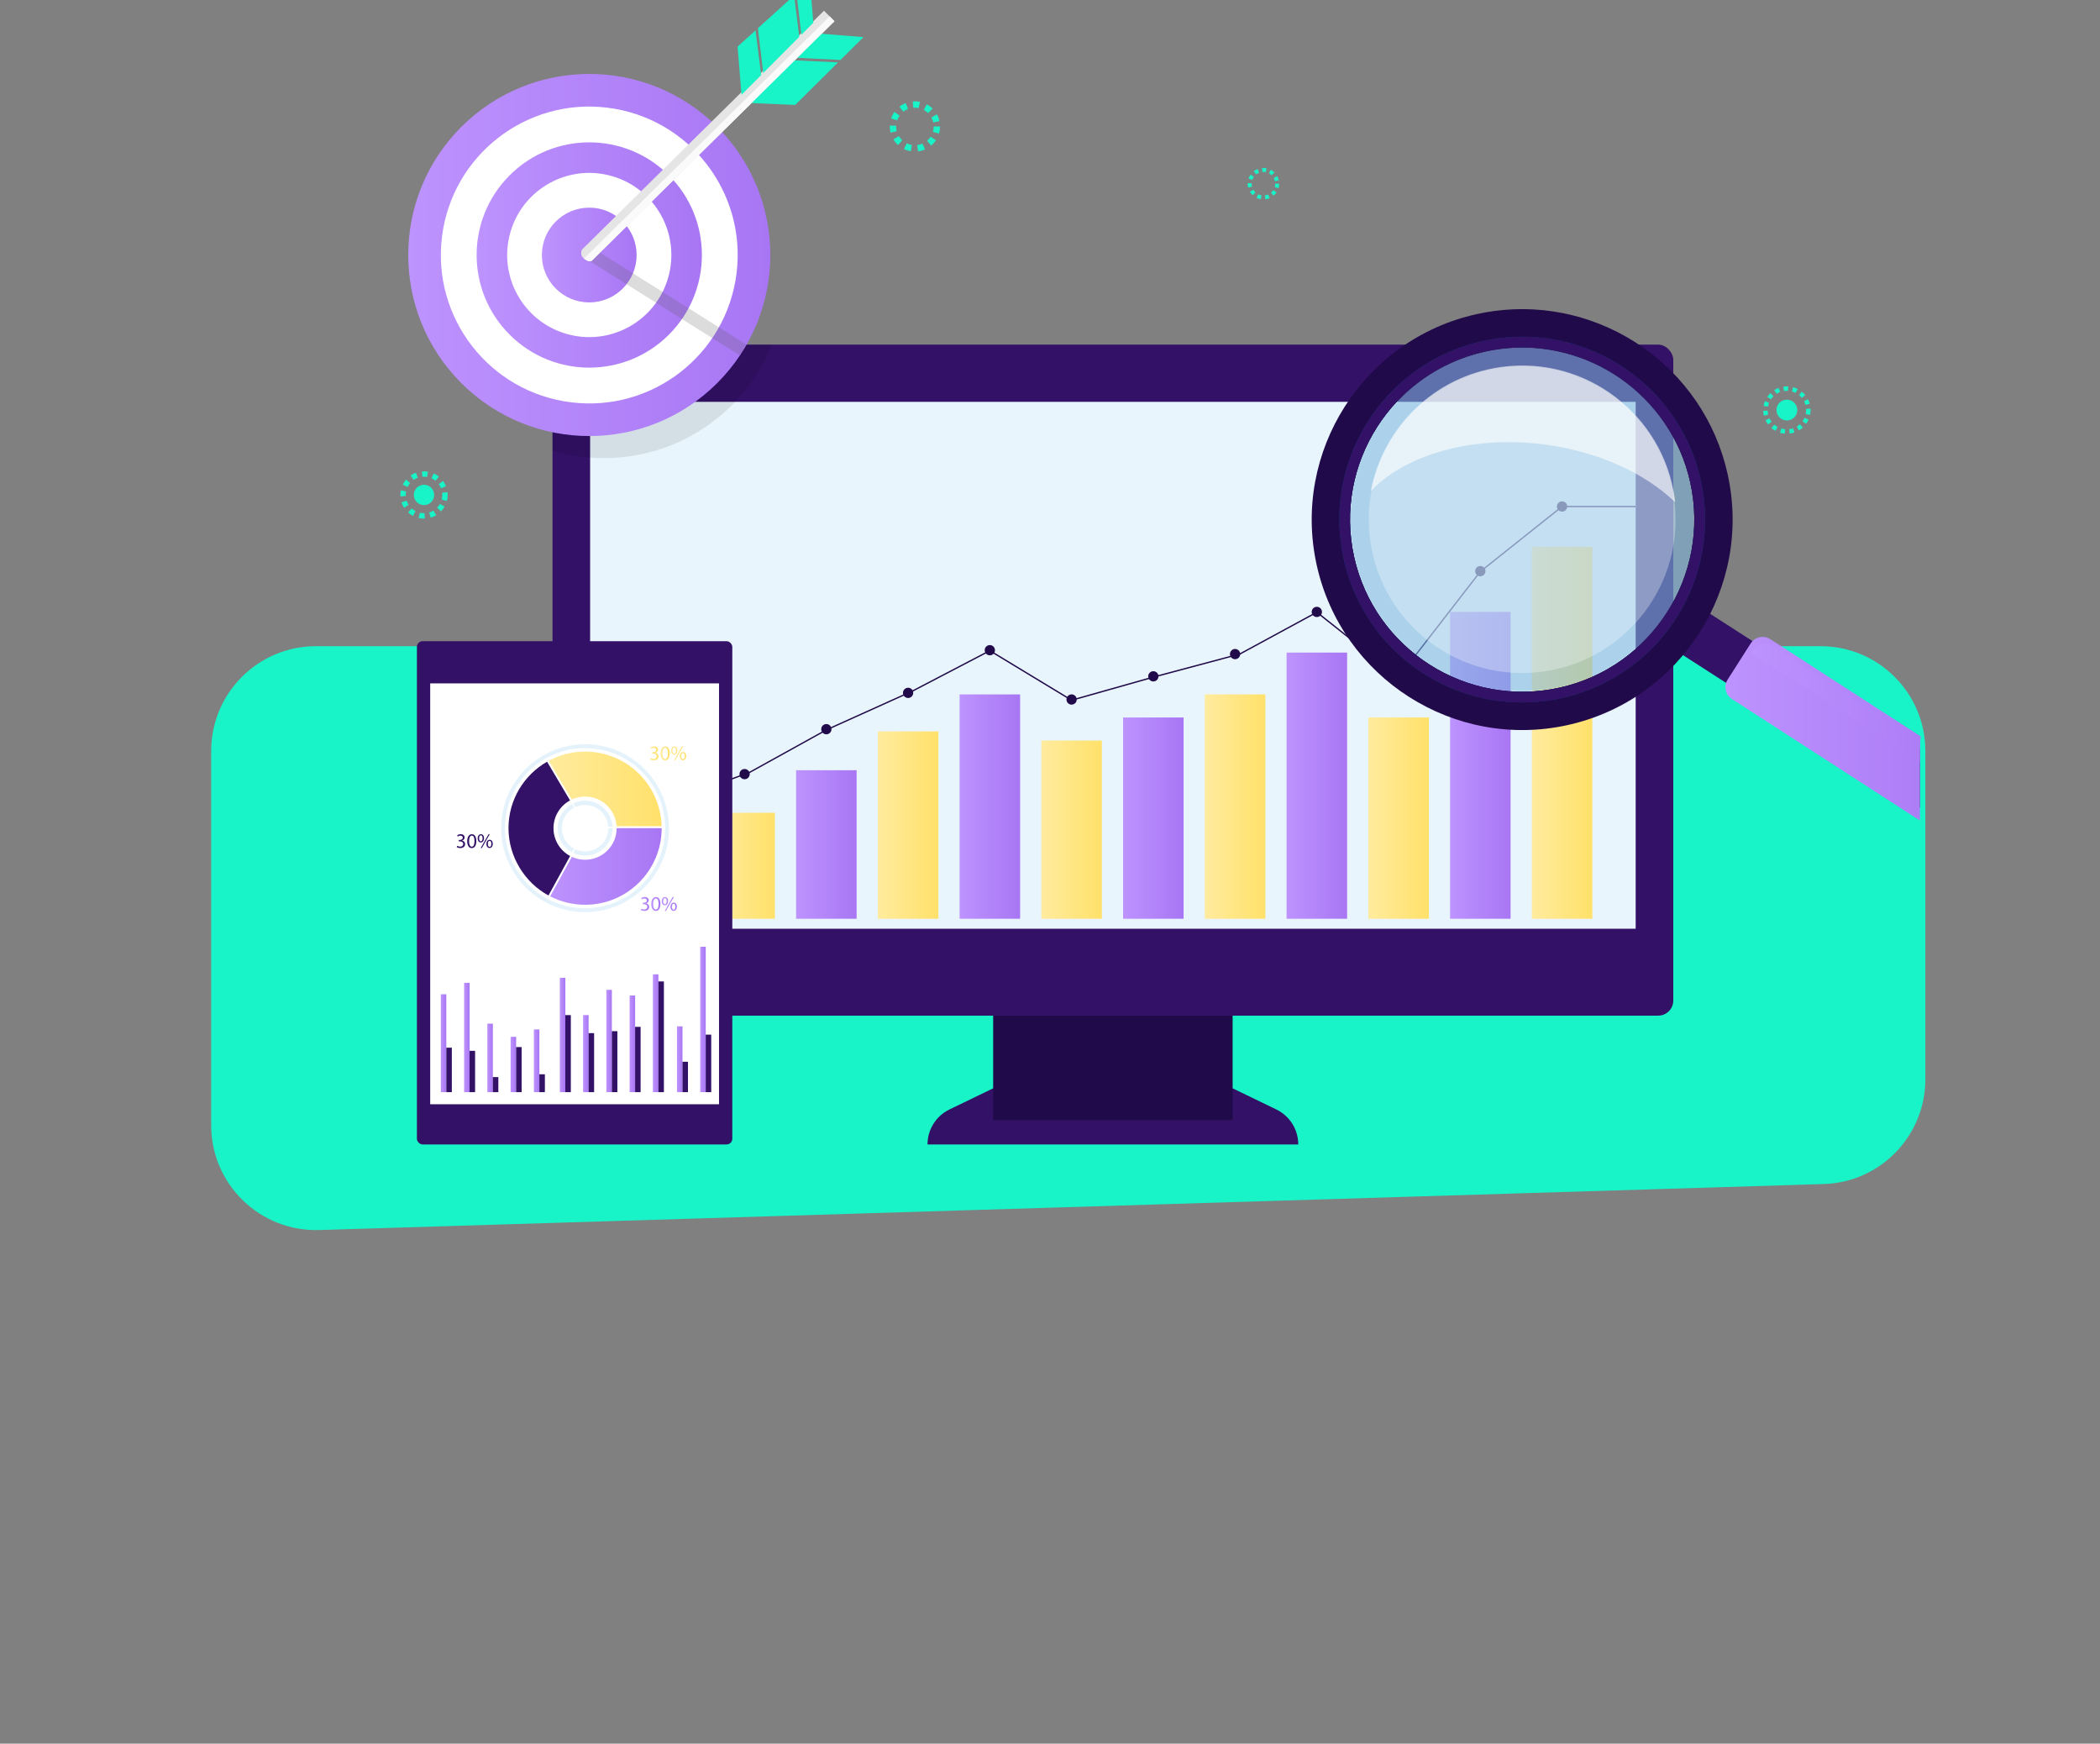 <?xml version="1.0" encoding="UTF-8"?><svg id="Warstwa_1" xmlns="http://www.w3.org/2000/svg" xmlns:xlink="http://www.w3.org/1999/xlink" viewBox="0 0 1200 996.29"><rect x="0" y="0" width="1200" height="996.29" fill="#808080" stroke="none"/><defs><style>.cls-1{fill:url(#Gradient_bez_nazwy_2-15);}.cls-2{fill:url(#Gradient_bez_nazwy_3-8);}.cls-3{fill:#e4f2fb;}.cls-4{fill:url(#Gradient_bez_nazwy_2-8);}.cls-5,.cls-6,.cls-7{fill:#fff;}.cls-8{fill:url(#Gradient_bez_nazwy_2-7);}.cls-9{fill:#00466e;}.cls-10{fill:#fafafa;}.cls-11{fill:#e9f5fc;}.cls-12{fill:url(#Gradient_bez_nazwy_3-7);}.cls-6{opacity:.3;}.cls-13{fill:url(#Gradient_bez_nazwy_3-5);}.cls-14{fill:#4596d1;opacity:.4;}.cls-15{fill:url(#Gradient_bez_nazwy_2-3);}.cls-16{fill:url(#Gradient_bez_nazwy_2-14);}.cls-17{fill:url(#Gradient_bez_nazwy_2-27);}.cls-18{fill:url(#Gradient_bez_nazwy_2-19);}.cls-19{fill:url(#Gradient_bez_nazwy_3-6);}.cls-20{fill:url(#Gradient_bez_nazwy_2-23);}.cls-21{fill:url(#Gradient_bez_nazwy_2-13);}.cls-22{fill:url(#Gradient_bez_nazwy_2-6);}.cls-23{fill:url(#Gradient_bez_nazwy_2-5);}.cls-24{fill:url(#Gradient_bez_nazwy_2-10);}.cls-25{fill:url(#Gradient_bez_nazwy_2-22);}.cls-26{fill:url(#Gradient_bez_nazwy_3-4);}.cls-27{fill:#5a5a5a;opacity:.21;}.cls-28{fill:url(#Gradient_bez_nazwy_2-11);}.cls-29{fill:url(#Gradient_bez_nazwy_2-24);}.cls-30{fill:#18f4c7;}.cls-31{fill:#200a49;}.cls-32{clip-path:url(#clippath);}.cls-33{fill:url(#Gradient_bez_nazwy_2-20);}.cls-34{fill:url(#Gradient_bez_nazwy_2-16);}.cls-35{fill:url(#Gradient_bez_nazwy_3-3);}.cls-36{fill:url(#Gradient_bez_nazwy_2-26);}.cls-37{fill:url(#Gradient_bez_nazwy_3-10);}.cls-38{fill:url(#Gradient_bez_nazwy_2-9);}.cls-39{fill:none;}.cls-40{fill:url(#Gradient_bez_nazwy_3-2);}.cls-41{fill:#ccc;}.cls-42{fill:#321166;}.cls-43{fill:url(#Gradient_bez_nazwy_2-2);}.cls-44{fill:url(#Gradient_bez_nazwy_2-12);}.cls-45{fill:url(#Gradient_bez_nazwy_2-18);}.cls-46{fill:url(#Gradient_bez_nazwy_2-21);}.cls-47{fill:url(#Gradient_bez_nazwy_3);}.cls-48{fill:url(#Gradient_bez_nazwy_3-9);}.cls-7{opacity:.6;}.cls-49{fill:url(#Gradient_bez_nazwy_2);}.cls-50{fill:url(#Gradient_bez_nazwy_2-4);}.cls-51{fill:url(#Gradient_bez_nazwy_2-25);}.cls-52{fill:url(#Gradient_bez_nazwy_2-17);}.cls-53{fill:#e4e5e4;}.cls-54{opacity:.09;}</style><clipPath id="clippath"><path class="cls-39" d="m117.53,427.14c0-33.09-33.09-464.4,0-464.4l1020.88,79.58c33.09,0-41.33,351.73-41.33,384.82v187.53c0,32.38-25.72,58.9-58.08,59.88l-859.72,26.29c-33.79,1.03-61.74-26.08-61.74-59.88v-213.82Z"/></clipPath><linearGradient id="Gradient_bez_nazwy_2" x1="233.27" y1="145.7" x2="440.18" y2="145.7" gradientTransform="translate(201.65 -195.42) rotate(45)" gradientUnits="userSpaceOnUse"><stop offset="0" stop-color="#bd93fe"/><stop offset="1" stop-color="#a876f4"/></linearGradient><linearGradient id="Gradient_bez_nazwy_2-2" x1="272.37" y1="145.7" x2="401.08" y2="145.7" gradientTransform="translate(201.65 -195.42) rotate(45)" xlink:href="#Gradient_bez_nazwy_2"/><linearGradient id="Gradient_bez_nazwy_2-3" x1="309.66" x2="363.79" gradientTransform="translate(15.96 -32.41) rotate(5.64)" xlink:href="#Gradient_bez_nazwy_2"/><linearGradient id="Gradient_bez_nazwy_2-4" x1="361.49" y1="503.75" x2="396.07" y2="503.75" gradientTransform="matrix(1, 0, 0, 1, 0, 0)" xlink:href="#Gradient_bez_nazwy_2"/><linearGradient id="Gradient_bez_nazwy_3" x1="408.2" y1="494.68" x2="442.78" y2="494.68" gradientUnits="userSpaceOnUse"><stop offset="0" stop-color="#ffeb9e"/><stop offset="1" stop-color="#ffe16a"/></linearGradient><linearGradient id="Gradient_bez_nazwy_2-5" x1="454.91" y1="482.54" x2="489.49" y2="482.54" gradientTransform="matrix(1, 0, 0, 1, 0, 0)" xlink:href="#Gradient_bez_nazwy_2"/><linearGradient id="Gradient_bez_nazwy_3-2" x1="501.63" y1="471.44" x2="536.2" y2="471.44" xlink:href="#Gradient_bez_nazwy_3"/><linearGradient id="Gradient_bez_nazwy_3-3" x1="595.05" y1="474.05" x2="629.63" y2="474.05" xlink:href="#Gradient_bez_nazwy_3"/><linearGradient id="Gradient_bez_nazwy_2-6" x1="641.76" y1="467.46" x2="676.34" y2="467.46" gradientTransform="matrix(1, 0, 0, 1, 0, 0)" xlink:href="#Gradient_bez_nazwy_2"/><linearGradient id="Gradient_bez_nazwy_3-4" x1="688.48" y1="460.86" x2="723.06" y2="460.86" xlink:href="#Gradient_bez_nazwy_3"/><linearGradient id="Gradient_bez_nazwy_2-7" x1="735.19" y1="448.92" x2="769.77" y2="448.92" gradientTransform="matrix(1, 0, 0, 1, 0, 0)" xlink:href="#Gradient_bez_nazwy_2"/><linearGradient id="Gradient_bez_nazwy_3-5" x1="781.9" y1="467.46" x2="816.48" y2="467.46" xlink:href="#Gradient_bez_nazwy_3"/><linearGradient id="Gradient_bez_nazwy_2-8" x1="828.61" y1="437.3" x2="863.19" y2="437.3" gradientTransform="matrix(1, 0, 0, 1, 0, 0)" xlink:href="#Gradient_bez_nazwy_2"/><linearGradient id="Gradient_bez_nazwy_3-6" x1="875.33" y1="418.71" x2="909.91" y2="418.71" xlink:href="#Gradient_bez_nazwy_3"/><linearGradient id="Gradient_bez_nazwy_2-9" x1="548.34" y1="460.86" x2="582.92" y2="460.86" gradientTransform="matrix(1, 0, 0, 1, 0, 0)" xlink:href="#Gradient_bez_nazwy_2"/><linearGradient id="Gradient_bez_nazwy_3-7" x1="313.56" y1="450.78" x2="378.06" y2="450.78" xlink:href="#Gradient_bez_nazwy_3"/><linearGradient id="Gradient_bez_nazwy_2-10" x1="314.39" y1="495.08" x2="378.09" y2="495.08" gradientTransform="matrix(1, 0, 0, 1, 0, 0)" xlink:href="#Gradient_bez_nazwy_2"/><linearGradient id="Gradient_bez_nazwy_3-8" x1="371.48" y1="430.47" x2="376.27" y2="430.47" xlink:href="#Gradient_bez_nazwy_3"/><linearGradient id="Gradient_bez_nazwy_3-9" x1="377.47" y1="430.47" x2="382.68" y2="430.47" xlink:href="#Gradient_bez_nazwy_3"/><linearGradient id="Gradient_bez_nazwy_3-10" x1="383.45" y1="430.47" x2="392.08" y2="430.47" xlink:href="#Gradient_bez_nazwy_3"/><linearGradient id="Gradient_bez_nazwy_2-11" x1="366.17" y1="516.51" x2="370.96" y2="516.51" gradientTransform="matrix(1, 0, 0, 1, 0, 0)" xlink:href="#Gradient_bez_nazwy_2"/><linearGradient id="Gradient_bez_nazwy_2-12" x1="372.15" y1="516.51" x2="377.37" y2="516.51" gradientTransform="matrix(1, 0, 0, 1, 0, 0)" xlink:href="#Gradient_bez_nazwy_2"/><linearGradient id="Gradient_bez_nazwy_2-13" x1="378.14" y1="516.51" x2="386.77" y2="516.51" gradientTransform="matrix(1, 0, 0, 1, 0, 0)" xlink:href="#Gradient_bez_nazwy_2"/><linearGradient id="Gradient_bez_nazwy_2-14" x1="251.89" y1="596.07" x2="255.04" y2="596.07" gradientTransform="matrix(1, 0, 0, 1, 0, 0)" xlink:href="#Gradient_bez_nazwy_2"/><linearGradient id="Gradient_bez_nazwy_2-15" x1="265.19" y1="592.8" x2="268.33" y2="592.8" gradientTransform="matrix(1, 0, 0, 1, 0, 0)" xlink:href="#Gradient_bez_nazwy_2"/><linearGradient id="Gradient_bez_nazwy_2-16" x1="386.84" y1="605.23" x2="389.98" y2="605.23" gradientTransform="matrix(1, 0, 0, 1, 0, 0)" xlink:href="#Gradient_bez_nazwy_2"/><linearGradient id="Gradient_bez_nazwy_2-17" x1="400.13" y1="582.49" x2="403.27" y2="582.49" gradientTransform="matrix(1, 0, 0, 1, 0, 0)" xlink:href="#Gradient_bez_nazwy_2"/><linearGradient id="Gradient_bez_nazwy_2-18" x1="278.48" y1="604.45" x2="281.62" y2="604.45" gradientTransform="matrix(1, 0, 0, 1, 0, 0)" xlink:href="#Gradient_bez_nazwy_2"/><linearGradient id="Gradient_bez_nazwy_2-19" x1="291.77" y1="608.22" x2="294.92" y2="608.22" gradientTransform="matrix(1, 0, 0, 1, 0, 0)" xlink:href="#Gradient_bez_nazwy_2"/><linearGradient id="Gradient_bez_nazwy_2-20" x1="305.06" y1="606.11" x2="308.21" y2="606.11" gradientTransform="matrix(1, 0, 0, 1, 0, 0)" xlink:href="#Gradient_bez_nazwy_2"/><linearGradient id="Gradient_bez_nazwy_2-21" x1="319.9" y1="591.36" x2="323.04" y2="591.36" gradientTransform="matrix(1, 0, 0, 1, 0, 0)" xlink:href="#Gradient_bez_nazwy_2"/><linearGradient id="Gradient_bez_nazwy_2-22" x1="333.19" y1="602.01" x2="336.34" y2="602.01" gradientTransform="matrix(1, 0, 0, 1, 0, 0)" xlink:href="#Gradient_bez_nazwy_2"/><linearGradient id="Gradient_bez_nazwy_2-23" x1="346.48" y1="594.8" x2="349.63" y2="594.8" gradientTransform="matrix(1, 0, 0, 1, 0, 0)" xlink:href="#Gradient_bez_nazwy_2"/><linearGradient id="Gradient_bez_nazwy_2-24" x1="359.78" y1="596.42" x2="362.92" y2="596.42" gradientTransform="matrix(1, 0, 0, 1, 0, 0)" xlink:href="#Gradient_bez_nazwy_2"/><linearGradient id="Gradient_bez_nazwy_2-25" x1="373.07" y1="590.36" x2="376.22" y2="590.36" gradientTransform="matrix(1, 0, 0, 1, 0, 0)" xlink:href="#Gradient_bez_nazwy_2"/><linearGradient id="Gradient_bez_nazwy_2-26" x1="985.96" y1="421.37" x2="1136.2" y2="421.37" gradientTransform="matrix(1, 0, 0, 1, 0, 0)" xlink:href="#Gradient_bez_nazwy_2"/><linearGradient id="Gradient_bez_nazwy_2-27" x1="1000.64" y1="411.77" x2="1131.12" y2="411.77" gradientTransform="matrix(1, 0, 0, 1, 0, 0)" xlink:href="#Gradient_bez_nazwy_2"/></defs><path class="cls-30" d="m120.67,429.12c0-33.09,26.82-59.91,59.91-59.91h859.72c33.09,0,59.91,26.82,59.91,59.91v187.53c0,32.38-25.72,58.9-58.08,59.88l-859.72,26.29c-33.79,1.03-61.74-26.08-61.74-59.88v-213.82Z"/><g class="cls-32"><g><path class="cls-42" d="m741.87,653.91h-211.86c0-8.52,4.87-16.28,12.54-19.99l24.97-12.08h136.84l24.97,12.08c7.67,3.71,12.54,11.48,12.54,19.99h0Z"/><g><rect class="cls-41" x="245.74" y="623.78" width="165.25" height=".49"/><g><path class="cls-41" d="m251.92,625.58h.36v1.85c0,.74-.36.96-.84.96-.13,0-.29-.03-.38-.06l.05-.29c.07.03.18.05.3.05.32,0,.5-.14.5-.69v-1.82"/><path class="cls-41" d="m253.92,627.33c-.4-.01-.84.06-.84.45,0,.24.16.34.34.34.26,0,.43-.16.49-.34.01-.04.02-.08.02-.11v-.34Zm.35.53c0,.18,0,.34.03.48h-.32l-.03-.25h-.01c-.11.16-.33.29-.61.29-.4,0-.6-.28-.6-.57,0-.48.43-.74,1.19-.74v-.04c0-.16-.04-.46-.45-.46-.19,0-.38.05-.52.15l-.08-.24c.16-.11.41-.17.66-.17.6,0,.76.41.76.8v.74"/><path class="cls-41" d="m254.85,626.9c0-.21,0-.37-.02-.53h.32l.02.32h.01c.1-.18.33-.37.65-.37.28,0,.7.16.7.84v1.18h-.36v-1.15c0-.32-.12-.59-.46-.59-.23,0-.42.17-.48.37-.01.05-.02.1-.02.17v1.19h-.36v-1.45"/><polyline class="cls-41" points="264.37 625.58 265.86 625.58 265.86 625.88 264.73 625.88 264.73 626.8 265.77 626.8 265.77 627.09 264.73 627.09 264.73 628.35 264.37 628.35 264.37 625.58"/><path class="cls-41" d="m267.49,627.16c0-.23-.1-.58-.5-.58-.37,0-.53.33-.55.58h1.06Zm-1.06.26c0,.49.32.69.68.69.26,0,.42-.04.55-.1l.07.26c-.13.06-.35.12-.66.12-.61,0-.98-.41-.98-1s.35-1.07.93-1.07c.65,0,.82.57.82.93,0,.07,0,.12-.01.16h-1.4"/><path class="cls-41" d="m268.65,627.55s0,.09.01.13c.06.25.28.43.54.43.38,0,.61-.31.61-.77,0-.4-.21-.74-.6-.74-.24,0-.47.18-.54.44-.01.04-.02.1-.02.15v.36Zm-.36-2.12h.36v1.25h0c.13-.22.36-.36.68-.36.5,0,.84.41.84,1.01,0,.71-.45,1.06-.9,1.06-.29,0-.52-.11-.67-.36h0l-.02.32h-.31c0-.14.02-.34.02-.51v-2.41"/><path class="cls-41" d="m280.1,627.13c-.02-.38-.04-.85-.04-1.19h-.01c-.1.32-.21.67-.35,1.05l-.49,1.34h-.27l-.45-1.32c-.13-.39-.24-.74-.32-1.07h0c0,.35-.03.81-.05,1.22l-.07,1.19h-.34l.19-2.77h.45l.48,1.34c.11.34.21.64.28.93h.01c.07-.28.17-.59.29-.93l.49-1.34h.45l.18,2.77h-.35l-.07-1.22"/><path class="cls-41" d="m282.13,627.33c-.4-.01-.84.06-.84.45,0,.24.16.34.33.34.27,0,.43-.16.49-.34.01-.04.02-.08.02-.11v-.34Zm.35.53c0,.18,0,.34.03.48h-.33l-.02-.25h-.01c-.11.16-.33.29-.61.29-.4,0-.61-.28-.61-.57,0-.48.43-.74,1.19-.74v-.04c0-.16-.05-.46-.45-.46-.19,0-.38.05-.53.15l-.08-.24c.17-.11.41-.17.66-.17.6,0,.75.41.75.8v.74"/><path class="cls-41" d="m283.06,626.98c0-.23,0-.44-.02-.62h.32l.02.39h.01c.09-.26.31-.43.55-.43.04,0,.07,0,.1,0v.34s-.07,0-.13,0c-.25,0-.43.19-.48.46,0,.05-.01.11-.01.17v1.06h-.36v-1.37"/><path class="cls-41" d="m293.46,627.2l-.27-.8c-.06-.18-.1-.34-.14-.5h-.01c-.04.16-.08.33-.14.5l-.27.8h.84Zm-.91.28l-.29.87h-.37l.95-2.77h.42l.94,2.77h-.38l-.3-.87h-.98"/><path class="cls-41" d="m294.95,627.54c0,.05,0,.1.01.14.07.25.28.43.54.43.38,0,.6-.31.6-.77,0-.4-.2-.74-.59-.74-.25,0-.48.17-.54.44-.01.04-.02.1-.02.14v.35Zm-.36-.53c0-.26-.01-.46-.02-.65h.32l.02.34h0c.14-.24.38-.38.7-.38.48,0,.85.41.85,1,0,.71-.44,1.07-.91,1.07-.26,0-.49-.11-.61-.31h0v1.08h-.36v-2.15"/><path class="cls-41" d="m296.93,626.98c0-.23,0-.44-.02-.62h.32v.39h.03c.09-.26.31-.43.56-.43.03,0,.07,0,.1,0v.34s-.08,0-.12,0c-.26,0-.43.19-.49.46,0,.05-.01.11-.01.17v1.06h-.36v-1.37"/><path class="cls-41" d="m306.42,627.13c-.02-.38-.05-.85-.05-1.19h0c-.1.32-.21.67-.35,1.05l-.49,1.34h-.27l-.45-1.32c-.13-.39-.24-.74-.32-1.07h-.01c0,.35-.03.81-.05,1.22l-.08,1.19h-.34l.19-2.77h.46l.47,1.34c.11.34.2.64.27.93h.01c.07-.28.17-.59.29-.93l.49-1.34h.45l.17,2.77h-.35l-.07-1.22"/><path class="cls-41" d="m308.45,627.33c-.4-.01-.84.06-.84.45,0,.24.15.34.34.34.26,0,.43-.16.49-.34,0-.04.02-.08.02-.11v-.34Zm.35.53c0,.18,0,.34.03.48h-.32l-.03-.25h-.01c-.11.16-.33.29-.61.29-.4,0-.61-.28-.61-.57,0-.48.43-.74,1.19-.74v-.04c0-.16-.04-.46-.45-.46-.19,0-.38.05-.52.15l-.08-.24c.16-.11.41-.17.65-.17.62,0,.76.41.76.8v.74"/><path class="cls-41" d="m309.48,626.36l.43,1.17c.05.13.1.29.13.41h0c.04-.12.08-.27.13-.42l.39-1.16h.38l-.55,1.41c-.25.68-.43,1.03-.68,1.24-.18.16-.35.22-.44.23l-.09-.3c.09-.03.21-.09.32-.18.1-.08.21-.22.3-.41.01-.04.03-.06.03-.08,0-.02,0-.05-.03-.1l-.73-1.83h.39"/><path class="cls-41" d="m319.72,625.58h.36v1.85c0,.74-.36.96-.84.96-.14,0-.3-.03-.38-.06l.05-.29c.08.03.18.05.3.05.32,0,.51-.14.51-.69v-1.82"/><path class="cls-41" d="m322.33,627.8c0,.21,0,.39.02.55h-.32l-.02-.32h0c-.09.16-.31.36-.66.36-.31,0-.69-.17-.69-.86v-1.16h.36v1.09c0,.38.12.64.45.64.24,0,.41-.16.47-.33.02-.05.04-.11.04-.19v-1.21h.36v1.44"/><path class="cls-41" d="m322.94,626.9c0-.21,0-.37-.02-.53h.32l.02.32h.01c.1-.18.33-.37.66-.37.27,0,.7.16.7.84v1.18h-.36v-1.15c0-.32-.12-.59-.46-.59-.24,0-.42.17-.48.37-.01.05-.03.1-.03.17v1.19h-.36v-1.45"/><path class="cls-41" d="m333.71,625.58h.36v1.85c0,.74-.36.96-.84.96-.13,0-.29-.03-.38-.06l.05-.29c.08.03.18.05.3.05.32,0,.51-.14.51-.69v-1.82"/><path class="cls-41" d="m336.32,627.8c0,.21,0,.39.02.55h-.32l-.02-.32h0c-.09.16-.3.36-.66.36-.31,0-.69-.17-.69-.86v-1.16h.36v1.09c0,.38.12.64.44.64.24,0,.41-.16.48-.33.02-.05.03-.11.03-.19v-1.21h.36v1.44"/><rect class="cls-41" x="336.92" y="625.43" width=".36" height="2.92"/><path class="cls-41" d="m347.63,627.2l-.28-.8c-.06-.18-.1-.34-.14-.5h-.01c-.04.16-.09.33-.14.5l-.27.8h.83Zm-.91.28l-.28.87h-.38l.95-2.77h.43l.94,2.77h-.38l-.29-.87h-.99"/><path class="cls-41" d="m350.39,627.8c0,.21,0,.39.01.55h-.32l-.02-.32h-.01c-.09.16-.3.36-.65.36-.31,0-.68-.17-.68-.86v-1.16h.36v1.09c0,.38.12.64.45.64.24,0,.4-.16.47-.33.02-.05.03-.11.03-.19v-1.21h.37v1.44"/><path class="cls-41" d="m352.33,627.15c0-.07,0-.12-.02-.16-.07-.21-.24-.39-.5-.39-.34,0-.59.29-.59.75,0,.39.2.72.59.72.22,0,.42-.14.5-.37.02-.06.03-.13.03-.2v-.35Zm.36.91c0,.46-.09.73-.28.91-.2.18-.48.24-.73.24-.24,0-.5-.05-.66-.16l.09-.28c.13.09.34.16.58.16.37,0,.64-.19.64-.7v-.22h-.01c-.1.18-.32.33-.63.33-.49,0-.85-.42-.85-.96,0-.68.44-1.05.9-1.05.35,0,.53.17.62.34h.01v-.3h.33c-.02.14-.02.3-.02.54v1.16"/><path class="cls-41" d="m359.6,627.91c.16.1.39.18.64.18.36,0,.58-.19.58-.47,0-.25-.15-.41-.52-.55-.45-.16-.73-.4-.73-.79,0-.42.36-.75.9-.75.28,0,.49.07.61.14l-.1.29c-.09-.05-.27-.13-.52-.13-.38,0-.53.22-.53.42,0,.26.17.39.55.54.47.18.7.41.7.81,0,.43-.31.8-.96.8-.27,0-.56-.08-.71-.18l.1-.3"/><path class="cls-41" d="m362.94,627.16c0-.23-.1-.58-.5-.58-.37,0-.52.33-.55.58h1.06Zm-1.06.26c.01.49.32.69.68.69.26,0,.42-.04.55-.1l.06.26c-.12.06-.35.12-.66.12-.61,0-.98-.41-.98-1s.36-1.07.94-1.07c.65,0,.82.57.82.93,0,.07,0,.12-.01.16h-1.4"/><path class="cls-41" d="m364.1,627.54c0,.05,0,.1.01.14.07.25.28.43.54.43.38,0,.6-.31.6-.77,0-.4-.21-.74-.59-.74-.25,0-.48.17-.55.44-.01.04-.02.1-.02.14v.35Zm-.36-.53c0-.26,0-.46-.01-.65h.32l.02.34h.01c.14-.24.38-.38.7-.38.49,0,.85.41.85,1,0,.71-.44,1.07-.91,1.07-.26,0-.49-.11-.61-.31h0v1.08h-.36v-2.15"/><path class="cls-41" d="m375.02,628.35v-2.77h.39l.88,1.4c.2.33.37.62.5.9h.01c-.04-.38-.04-.71-.04-1.14v-1.16h.34v2.77h-.36l-.88-1.41c-.2-.31-.38-.62-.52-.92h-.01c.02.35.03.68.03,1.14v1.18h-.34"/><path class="cls-41" d="m377.93,627.36c0,.43.25.76.6.76s.61-.32.61-.77c0-.34-.17-.76-.6-.76s-.61.39-.61.76h0Zm1.57-.02c0,.74-.51,1.05-.99,1.05-.54,0-.96-.39-.96-1.02,0-.67.44-1.05.99-1.05s.96.41.96,1.02"/><path class="cls-41" d="m380.07,626.36l.39,1.11c.06.19.12.35.16.51h.01c.05-.16.1-.32.17-.51l.38-1.11h.37l-.77,1.99h-.35l-.76-1.99h.39"/><path class="cls-41" d="m388.18,626.98c0,.59.32,1.13.89,1.13s.89-.53.89-1.15c0-.56-.29-1.13-.88-1.13s-.89.55-.89,1.16h0Zm2.15-.04c0,.95-.58,1.46-1.29,1.46s-1.25-.57-1.25-1.41.54-1.45,1.28-1.45,1.25.58,1.25,1.4"/><path class="cls-41" d="m392.22,628.27c-.1.05-.31.11-.57.11-.6,0-.99-.41-.99-1.01s.42-1.06,1.07-1.06c.21,0,.4.05.5.1l-.08.27c-.09-.04-.22-.09-.42-.09-.45,0-.7.34-.7.75,0,.46.3.74.69.74.2,0,.34-.05.44-.09l.06.27"/><path class="cls-41" d="m393.13,625.89v.48h.52v.27h-.52v1.07c0,.25.07.38.27.38.1,0,.16-.01.21-.02l.02.27c-.07.03-.18.05-.32.05-.17,0-.31-.06-.39-.15-.1-.11-.13-.28-.13-.52v-1.09h-.31v-.27h.31v-.37l.35-.1"/><path class="cls-41" d="m400.31,628.07c.09.01.22.01.36.01.77,0,1.18-.42,1.18-1.17,0-.65-.37-1.07-1.12-1.07-.18,0-.32.01-.42.03v2.19Zm-.36-2.45c.22-.04.48-.06.76-.06.52,0,.88.12,1.12.34.25.23.39.55.39.99s-.14.82-.4,1.08c-.26.26-.69.4-1.22.4-.26,0-.47-.01-.65-.03v-2.72"/><path class="cls-41" d="m403.95,627.16c0-.23-.1-.58-.5-.58-.37,0-.52.33-.55.58h1.05Zm-1.06.26c0,.49.31.69.68.69.26,0,.42-.04.55-.1l.07.26c-.13.06-.35.12-.67.12-.61,0-.97-.41-.97-1s.35-1.07.93-1.07c.65,0,.82.57.82.93,0,.07,0,.12-.01.16h-1.4"/><path class="cls-41" d="m406.16,628.27c-.1.05-.3.11-.57.11-.6,0-.99-.41-.99-1.01s.42-1.06,1.07-1.06c.21,0,.4.05.5.1l-.08.27c-.09-.04-.22-.09-.42-.09-.46,0-.71.34-.71.75,0,.46.3.74.69.74.21,0,.34-.05.44-.09l.06.27"/></g></g><g><g><path class="cls-30" d="m242.29,296.32c-1.02,0-2.05-.11-3.04-.34l.69-3c.77.17,1.56.26,2.35.26h.32s.08,3.07.08,3.07h-.4Zm3.83-.54l-.88-2.95c.86-.26,1.69-.62,2.45-1.08l1.59,2.63c-.98.6-2.05,1.07-3.16,1.4Zm-10.12-1c-1.02-.54-1.98-1.21-2.83-2l2.08-2.27c.66.6,1.4,1.12,2.19,1.54l-1.44,2.72Zm15.99-2.55l-2.21-2.15c.62-.64,1.16-1.36,1.6-2.14l2.68,1.51c-.57,1.01-1.27,1.94-2.07,2.78Zm-21.06-2.08c-.63-.97-1.13-2.03-1.49-3.13l2.92-.96c.28.85.67,1.66,1.15,2.41l-2.58,1.67Zm24.44-3.9l-2.98-.78c.23-.87.34-1.76.34-2.66,0-.42-.03-.84-.07-1.25l3.06-.36c.06.53.09,1.07.09,1.61,0,1.16-.15,2.32-.44,3.43Zm-26.58-2.63c-.02-.27-.02-.53-.02-.81,0-.89.09-1.78.26-2.65l3.02.6c-.13.67-.2,1.36-.2,2.05,0,.21,0,.42.02.63l-3.07.17Zm23.21-4.64c-.33-.83-.76-1.62-1.29-2.34l2.48-1.83c.69.94,1.25,1.96,1.68,3.04l-2.86,1.13Zm-19.1-.74l-2.77-1.35c.51-1.03,1.15-2.01,1.9-2.89l2.34,2.01c-.59.68-1.08,1.43-1.47,2.24Zm15.96-3.54c-.69-.56-1.46-1.04-2.28-1.41l1.27-2.8c1.05.48,2.05,1.09,2.95,1.82l-1.94,2.39Zm-12.49-.48l-1.75-2.54c.96-.66,1.99-1.19,3.08-1.58l1.05,2.9c-.84.3-1.64.71-2.38,1.22Zm7.67-1.7c-.86-.14-1.77-.18-2.68-.1l-.26-3.07c1.15-.1,2.34-.05,3.45.13l-.5,3.04Z"/><path class="cls-30" d="m248.11,282.8c0,3.21-2.6,5.82-5.82,5.82s-5.82-2.6-5.82-5.82,2.6-5.82,5.82-5.82,5.82,2.6,5.82,5.82Z"/></g><path class="cls-30" d="m524.61,86.49l-.46-3.6c1.03-.13,2.03-.41,2.98-.82l1.46,3.32c-1.27.56-2.61.92-3.98,1.1Zm-4.13-.08c-1.36-.22-2.69-.64-3.94-1.25l1.59-3.26c.93.46,1.92.77,2.94.94l-.58,3.58Zm11.62-3.22l-2.35-2.76c.79-.67,1.48-1.45,2.05-2.32l3.03,1.99c-.76,1.16-1.68,2.2-2.73,3.09Zm-18.98-.36c-1.02-.93-1.9-2.01-2.61-3.2l3.11-1.87c.53.89,1.19,1.69,1.96,2.4l-2.45,2.67Zm23.45-6.49l-3.47-1.03c.29-.98.44-2.01.44-3.06h3.62c0,1.39-.2,2.77-.59,4.09Zm-27.66-.52c-.3-1.15-.45-2.35-.45-3.56v-.54s3.63.12,3.63.12v.42c0,.91.1,1.81.33,2.67l-3.51.9Zm24.39-5.84c-.22-1.01-.58-1.99-1.08-2.89l3.18-1.75c.67,1.21,1.16,2.51,1.45,3.87l-3.54.76Zm-20.64-1.18l-3.43-1.17c.44-1.3,1.07-2.54,1.88-3.68l2.96,2.09c-.6.86-1.08,1.78-1.41,2.76Zm17.7-4.18c-.74-.73-1.57-1.35-2.49-1.84l1.71-3.19c1.22.65,2.34,1.48,3.32,2.45l-2.55,2.58Zm-14.16-.81l-2.24-2.85c1.09-.86,2.3-1.55,3.59-2.06l1.33,3.37c-.96.38-1.86.9-2.68,1.54Zm8.76-2.07c-.99-.21-2.06-.27-3.08-.17l-.32-3.61c1.37-.12,2.79-.04,4.13.23l-.73,3.55Z"/><path class="cls-30" d="m723.08,113.88l-.29-2.25c.65-.08,1.27-.25,1.87-.52l.91,2.08c-.79.35-1.63.58-2.49.69Zm-2.59-.05c-.85-.14-1.68-.4-2.47-.78l.99-2.04c.59.29,1.21.48,1.84.59l-.37,2.24Zm7.28-2.02l-1.47-1.73c.49-.42.92-.91,1.28-1.45l1.9,1.25c-.48.73-1.05,1.38-1.71,1.94Zm-11.89-.23c-.64-.59-1.19-1.26-1.64-2l1.95-1.17c.33.56.75,1.06,1.23,1.5l-1.53,1.67Zm14.69-4.06l-2.18-.65c.18-.62.28-1.26.28-1.91h2.27c0,.87-.13,1.73-.37,2.56Zm-17.33-.33c-.19-.72-.28-1.47-.28-2.23v-.34s2.28.08,2.28.08v.26c0,.57.07,1.13.2,1.67l-2.2.56Zm15.28-3.66c-.14-.63-.37-1.24-.68-1.81l1.99-1.1c.42.76.72,1.57.91,2.43l-2.22.48Zm-12.93-.74l-2.15-.73c.28-.82.67-1.59,1.18-2.3l1.86,1.31c-.38.54-.67,1.12-.88,1.73Zm11.09-2.62c-.46-.46-.99-.84-1.56-1.15l1.07-2c.76.41,1.46.92,2.08,1.54l-1.6,1.61Zm-8.87-.51l-1.41-1.78c.68-.54,1.44-.97,2.25-1.29l.84,2.11c-.6.24-1.17.56-1.68.96Zm5.49-1.3c-.62-.13-1.29-.17-1.93-.11l-.2-2.26c.86-.07,1.75-.03,2.59.14l-.46,2.23Z"/><rect class="cls-31" x="567.52" y="548.1" width="136.84" height="91.88"/><rect class="cls-42" x="315.72" y="196.91" width="640.44" height="383.4" rx="8.61" ry="8.61"/><rect class="cls-11" x="337.21" y="229.6" width="597.46" height="301.05"/><g class="cls-54"><path d="m431.19,215.7s0,0,0,0c1.33-2,2.59-4.05,3.78-6.14,0,0,0,0,0-.01h0c2.31-4.04,4.34-8.27,6.1-12.63h-100.86c-13.53,0-24.49,10.97-24.49,24.49v36.08c9.32,2.76,19.18,4.26,29.4,4.26,35.9,0,67.51-18.29,86.07-46.05Z"/></g><circle class="cls-49" cx="336.72" cy="145.7" r="103.45" transform="translate(-4.4 280.77) rotate(-45)"/><circle class="cls-5" cx="336.72" cy="145.7" r="84.81" transform="translate(150.69 461.93) rotate(-82.93)"/><circle class="cls-43" cx="336.72" cy="145.7" r="64.36" transform="translate(-4.4 280.77) rotate(-45)"/><circle class="cls-5" cx="336.72" cy="145.7" r="46.91" transform="translate(117.31 439.76) rotate(-76.67)"/><circle class="cls-15" cx="336.72" cy="145.7" r="27.07" transform="translate(-12.7 33.82) rotate(-5.64)"/><path class="cls-27" d="m339.02,141.91s-2.86-.97-4.2,1.94c0,0-1.4,2.66-.17,3.85l88.13,55.39c1.34-2,2.59-4.06,3.79-6.16l-87.56-55.03Z"/><path class="cls-53" d="m333.76,147.81s2.65,2.3,4.35,1.22L476.84,12.13l-5.99-5.99-138.19,136.36s-1.87,3.01,1.09,5.31Z"/><g><polygon class="cls-30" points="433.09 16.12 436.08 41.34 435.86 41.99 456.75 21.03 453.78 -2.6 433.09 16.12"/><polygon class="cls-30" points="464.75 13.01 462.8 -10.76 455.12 -3.81 457.93 19.85 464.75 13.01"/><polygon class="cls-30" points="421.47 26.63 423.73 54.16 434.95 42.9 431.74 17.35 421.47 26.63"/><polygon class="cls-30" points="427.84 58.82 454.41 59.95 478.88 35.65 452.86 34.41 427.84 58.82"/><polygon class="cls-30" points="493.43 21.2 468.44 19.21 454.34 32.97 480.28 34.26 493.43 21.2"/></g><path class="cls-10" d="m338.11,149.03L476.84,12.13l-2.75-2.75-140.41,138.36s.04.05.07.07c0,0,2.65,2.3,4.35,1.22Z"/><g><g><rect class="cls-50" x="361.49" y="482.54" width="34.58" height="42.43"/><rect class="cls-47" x="408.2" y="464.4" width="34.58" height="60.56"/><rect class="cls-23" x="454.91" y="440.11" width="34.58" height="84.85"/><rect class="cls-40" x="501.63" y="417.91" width="34.58" height="107.05"/><rect class="cls-35" x="595.05" y="423.15" width="34.58" height="101.82"/><rect class="cls-22" x="641.76" y="409.95" width="34.58" height="115.01"/><rect class="cls-26" x="688.48" y="396.76" width="34.58" height="128.2"/><rect class="cls-8" x="735.19" y="372.88" width="34.58" height="152.08"/><rect class="cls-13" x="781.9" y="409.95" width="34.58" height="115.01"/><rect class="cls-4" x="828.61" y="349.64" width="34.58" height="175.33"/><rect class="cls-19" x="875.33" y="312.47" width="34.58" height="212.49"/><rect class="cls-38" x="548.34" y="396.76" width="34.58" height="128.2"/></g><g><polygon class="cls-31" points="378.85 459.85 337.21 459.85 337.21 459.09 378.71 459.09 428.16 440.98 472.02 416.71 521.26 394.5 565.64 371.35 565.83 371.46 612.4 399.66 658.95 386.52 708.36 373.32 752.52 349.36 752.72 349.52 799.13 386.34 845.6 326.34 892.48 289.02 934.67 289.02 934.67 289.79 892.75 289.79 846.14 326.87 799.26 387.43 798.95 387.19 752.44 350.28 708.64 374.03 659.15 387.26 612.28 400.5 612.14 400.41 565.61 372.23 521.59 395.19 472.36 417.39 428.47 441.67 378.85 459.85"/><g><path class="cls-31" d="m381.7,459.47c0,1.62-1.31,2.93-2.93,2.93s-2.93-1.31-2.93-2.93,1.31-2.93,2.93-2.93,2.93,1.31,2.93,2.93Z"/><path class="cls-31" d="m428.42,442.31c0,1.62-1.31,2.93-2.93,2.93s-2.93-1.31-2.93-2.93,1.31-2.93,2.93-2.93,2.93,1.31,2.93,2.93Z"/><path class="cls-31" d="m475.13,416.64c0,1.62-1.31,2.93-2.93,2.93s-2.93-1.31-2.93-2.93,1.31-2.93,2.93-2.93,2.93,1.31,2.93,2.93Z"/><path class="cls-31" d="m521.84,395.89c0,1.62-1.31,2.93-2.93,2.93s-2.93-1.31-2.93-2.93,1.31-2.93,2.93-2.93,2.93,1.31,2.93,2.93Z"/><path class="cls-31" d="m568.55,371.51c0,1.62-1.31,2.93-2.93,2.93s-2.93-1.31-2.93-2.93,1.31-2.93,2.93-2.93,2.93,1.31,2.93,2.93Z"/><path class="cls-31" d="m615.27,399.68c0,1.62-1.31,2.93-2.93,2.93s-2.93-1.31-2.93-2.93,1.31-2.93,2.93-2.93,2.93,1.31,2.93,2.93Z"/><path class="cls-31" d="m661.98,386.44c0,1.62-1.31,2.93-2.93,2.93s-2.93-1.31-2.93-2.93,1.31-2.93,2.93-2.93,2.93,1.31,2.93,2.93Z"/><path class="cls-31" d="m708.69,373.73c0,1.62-1.31,2.93-2.93,2.93s-2.93-1.31-2.93-2.93,1.31-2.93,2.93-2.93,2.93,1.31,2.93,2.93Z"/><path class="cls-31" d="m755.41,349.64c0,1.62-1.31,2.93-2.93,2.93s-2.93-1.31-2.93-2.93,1.31-2.93,2.93-2.93,2.93,1.31,2.93,2.93Z"/><path class="cls-31" d="m802.12,387.12c0,1.62-1.31,2.93-2.93,2.93s-2.93-1.31-2.93-2.93,1.31-2.93,2.93-2.93,2.93,1.31,2.93,2.93Z"/><path class="cls-31" d="m848.83,326.34c0,1.62-1.31,2.93-2.93,2.93s-2.93-1.31-2.93-2.93,1.31-2.93,2.93-2.93,2.93,1.31,2.93,2.93Z"/><path class="cls-31" d="m895.54,289.4c0,1.62-1.31,2.93-2.93,2.93s-2.93-1.31-2.93-2.93,1.31-2.93,2.93-2.93,2.93,1.31,2.93,2.93Z"/></g></g></g><g><path class="cls-30" d="m1019.89,247.78c-.93-.08-1.86-.26-2.75-.53l.74-2.43c.72.22,1.47.37,2.23.43l-.22,2.53Zm2.8-.04l-.3-2.53c.76-.09,1.51-.26,2.22-.5l.81,2.41c-.88.3-1.8.51-2.73.62Zm-8.13-1.58c-.82-.45-1.59-.99-2.3-1.6l1.66-1.93c.58.5,1.21.93,1.87,1.3l-1.23,2.23Zm13.41-.21l-1.3-2.19c.65-.39,1.27-.84,1.83-1.36l1.72,1.88c-.69.63-1.45,1.19-2.25,1.67Zm-17.63-3.43c-.57-.74-1.06-1.55-1.47-2.39l2.29-1.09c.33.68.73,1.34,1.19,1.94l-2.02,1.55Zm21.74-.34l-2.07-1.48c.44-.62.82-1.28,1.13-1.98l2.33,1.03c-.38.86-.84,1.67-1.39,2.43Zm-24.15-4.69c-.22-.91-.35-1.85-.37-2.78l2.54-.07c.02.75.12,1.51.3,2.25l-2.47.6Zm26.4-.41l-2.49-.52c.15-.74.23-1.5.23-2.27,0-.22,0-.45-.02-.68l2.54-.15c.02.27.03.54.03.82,0,.95-.1,1.88-.29,2.79Zm-24.06-4.72l-2.5-.44c.16-.93.42-1.83.77-2.7l2.35.96c-.28.7-.49,1.43-.63,2.18Zm21.42-.99c-.2-.73-.48-1.45-.83-2.12l2.26-1.16c.43.83.77,1.7,1.02,2.61l-2.45.68Zm-19.72-3.2l-2.11-1.42c.52-.77,1.13-1.5,1.8-2.15l1.77,1.82c-.54.53-1.04,1.12-1.46,1.75Zm17.64-.81c-.48-.59-1.02-1.13-1.61-1.61l1.6-1.97c.73.59,1.39,1.25,1.98,1.97l-1.97,1.61Zm-14.4-2.34l-1.37-2.15c.79-.5,1.63-.92,2.51-1.25l.89,2.38c-.71.27-1.4.61-2.03,1.01Zm10.87-.51c-.67-.35-1.39-.62-2.12-.82l.67-2.46c.9.24,1.78.58,2.62,1.01l-1.16,2.26Zm-6.64-1.08l-.38-2.52c.91-.14,1.87-.18,2.8-.13l-.15,2.54c-.76-.05-1.53,0-2.27.11Z"/><circle class="cls-30" cx="1021.08" cy="234.3" r="5.95"/></g><g><rect class="cls-42" x="238.23" y="366.36" width="180.23" height="287.55" rx="3.27" ry="3.27"/><rect class="cls-5" x="245.83" y="390.46" width="165.04" height="240.48"/></g><g><g><path class="cls-12" d="m334.33,455.15c9.6,0,17.43,7.5,18,16.96h25.73c-.58-23.66-19.93-42.67-43.73-42.67-7.52,0-14.59,1.9-20.78,5.24l13.17,22.17c2.31-1.08,4.89-1.7,7.6-1.7Z"/><path class="cls-42" d="m316.28,473.21c0-6.86,3.82-12.83,9.46-15.88l-13.13-22.1c-13.16,7.54-22.04,21.72-22.04,37.98s9.24,31.03,22.85,38.45l12.36-22.55c-5.66-3.05-9.5-9.02-9.5-15.9Z"/><path class="cls-24" d="m334.33,491.25c-2.71,0-5.26-.61-7.56-1.67l-12.38,22.57c5.98,3.07,12.75,4.81,19.94,4.81,24.16,0,43.76-19.59,43.76-43.76h-25.71c0,9.97-8.08,18.05-18.05,18.05Z"/></g><g><path class="cls-3" d="m334.33,459.94c7.06,0,12.8,5.51,13.23,12.46h2.41c-.42-8.28-7.25-14.88-15.64-14.88-2.45,0-4.76.58-6.82,1.58l1.23,2.08c1.7-.79,3.59-1.24,5.59-1.24Z"/><path class="cls-3" d="m321.06,473.21c0-5.04,2.81-9.43,6.95-11.68l-1.23-2.07c-4.85,2.67-8.13,7.82-8.13,13.75s3.34,11.15,8.24,13.8l1.16-2.11c-4.16-2.24-6.99-6.63-6.99-11.69Z"/><path class="cls-3" d="m350.01,473.21h-2.41c0,7.33-5.94,13.26-13.27,13.26-1.99,0-3.87-.44-5.56-1.23l-1.16,2.12c2.04.97,4.31,1.53,6.72,1.53,8.66,0,15.68-7.02,15.68-15.68Z"/></g><path class="cls-3" d="m334.33,521.16c-26.44,0-47.95-21.51-47.95-47.95s21.51-47.95,47.95-47.95,47.95,21.51,47.95,47.95-21.52,47.95-47.95,47.95h0Zm0-93.72c-25.24,0-45.77,20.53-45.77,45.77s20.53,45.76,45.77,45.76,45.76-20.53,45.76-45.76-20.53-45.77-45.76-45.77h0Z"/></g><g><path class="cls-2" d="m371.77,433.13c.29.18.97.47,1.7.47,1.32,0,1.75-.84,1.74-1.49-.01-1.07-.98-1.53-1.98-1.53h-.58v-.78h.58c.76,0,1.71-.39,1.71-1.3,0-.61-.39-1.16-1.35-1.16-.61,0-1.2.27-1.53.51l-.28-.76c.41-.3,1.19-.59,2.02-.59,1.51,0,2.2.9,2.2,1.83,0,.81-.48,1.48-1.42,1.82v.02c.95.18,1.7.88,1.71,1.96,0,1.23-.97,2.3-2.8,2.3-.86,0-1.62-.27-1.99-.52l.28-.79Z"/><path class="cls-48" d="m382.68,430.39c0,2.61-.98,4.05-2.66,4.05-1.5,0-2.52-1.4-2.55-3.94,0-2.58,1.12-3.99,2.68-3.99s2.53,1.44,2.53,3.88Zm-4.16.12c0,2,.61,3.13,1.56,3.13,1.05,0,1.56-1.24,1.56-3.2s-.47-3.13-1.56-3.13c-.89,0-1.56,1.11-1.56,3.2Z"/><path class="cls-37" d="m387.08,428.79c0,1.61-.84,2.42-1.83,2.42s-1.78-.77-1.79-2.3c0-1.53.83-2.4,1.86-2.4s1.76.83,1.76,2.28Zm-2.81.07c-.03.98.35,1.72,1,1.72.68,0,.99-.73.99-1.74,0-.94-.27-1.71-1-1.71-.64,0-.99.77-.99,1.72Zm.89,5.59l4.52-7.95h.66l-4.52,7.95h-.66Zm6.92-2.48c0,1.62-.84,2.42-1.83,2.42s-1.78-.77-1.79-2.31c0-1.53.83-2.4,1.86-2.4s1.76.82,1.76,2.29Zm-2.81.07c-.02.98.36,1.72,1,1.72.68,0,.99-.73.99-1.75,0-.93-.27-1.71-1-1.71-.64,0-.99.76-.99,1.73Z"/></g><g><path class="cls-28" d="m366.45,519.17c.3.18.97.47,1.7.47,1.32,0,1.75-.84,1.74-1.49-.01-1.07-.98-1.53-1.98-1.53h-.58v-.78h.58c.75,0,1.71-.39,1.71-1.3,0-.61-.39-1.16-1.35-1.16-.62,0-1.21.27-1.53.51l-.28-.76c.41-.29,1.19-.59,2.02-.59,1.51,0,2.2.9,2.2,1.83,0,.8-.48,1.47-1.42,1.82v.02c.94.18,1.7.88,1.71,1.96,0,1.23-.97,2.3-2.8,2.3-.86,0-1.62-.27-1.99-.52l.28-.79Z"/><path class="cls-44" d="m377.37,516.43c0,2.61-.98,4.05-2.66,4.05-1.5,0-2.53-1.4-2.55-3.94,0-2.58,1.12-3.99,2.68-3.99s2.54,1.44,2.54,3.88Zm-4.16.12c0,2,.61,3.13,1.56,3.13,1.05,0,1.56-1.24,1.56-3.2s-.47-3.13-1.56-3.13c-.9,0-1.56,1.11-1.56,3.2Z"/><path class="cls-21" d="m381.76,514.83c0,1.62-.84,2.42-1.83,2.42s-1.78-.77-1.79-2.3c0-1.53.82-2.4,1.86-2.4s1.76.83,1.76,2.28Zm-2.81.07c-.02.98.35,1.72,1,1.72.69,0,.99-.73.99-1.74,0-.94-.27-1.71-1-1.71-.64,0-.99.77-.99,1.72Zm.9,5.59l4.52-7.95h.66l-4.52,7.95h-.66Zm6.91-2.48c0,1.61-.84,2.42-1.83,2.42s-1.78-.77-1.79-2.31c0-1.54.83-2.4,1.86-2.4s1.76.82,1.76,2.29Zm-2.81.07c-.02.98.35,1.72,1,1.72.68,0,.99-.73.99-1.75,0-.93-.27-1.71-1-1.71-.64,0-.99.77-.99,1.74Z"/></g><g><path class="cls-42" d="m261.27,483.27c.3.18.97.47,1.7.47,1.32,0,1.74-.84,1.73-1.49-.01-1.07-.98-1.53-1.98-1.53h-.58v-.78h.58c.75,0,1.71-.39,1.71-1.3,0-.61-.39-1.16-1.35-1.16-.61,0-1.2.27-1.53.51l-.28-.76c.41-.29,1.19-.59,2.02-.59,1.51,0,2.2.9,2.2,1.83,0,.8-.48,1.48-1.42,1.82v.02c.95.18,1.7.88,1.71,1.96,0,1.23-.97,2.3-2.8,2.3-.86,0-1.62-.27-1.99-.52l.28-.79Z"/><path class="cls-42" d="m272.19,480.53c0,2.61-.98,4.05-2.67,4.05-1.5,0-2.52-1.4-2.55-3.94,0-2.58,1.12-3.99,2.68-3.99s2.53,1.44,2.53,3.88Zm-4.16.12c0,2,.61,3.13,1.56,3.13,1.05,0,1.55-1.24,1.55-3.2s-.47-3.13-1.55-3.13c-.9,0-1.56,1.11-1.56,3.2Z"/><path class="cls-42" d="m276.58,478.93c0,1.62-.84,2.42-1.83,2.42s-1.78-.77-1.79-2.3c0-1.53.83-2.4,1.86-2.4s1.76.83,1.76,2.28Zm-2.81.07c-.02.98.35,1.72,1,1.72.68,0,.99-.73.99-1.74,0-.94-.27-1.71-1-1.71-.64,0-.99.77-.99,1.72Zm.9,5.59l4.52-7.95h.66l-4.52,7.95h-.66Zm6.91-2.48c0,1.62-.84,2.42-1.83,2.42s-1.78-.77-1.8-2.31c0-1.53.82-2.4,1.86-2.4s1.76.83,1.76,2.29Zm-2.81.07c-.02.98.35,1.72,1,1.72.68,0,.99-.73.99-1.75,0-.93-.27-1.71-1-1.71-.64,0-.99.77-.99,1.73Z"/></g><g><rect class="cls-16" x="251.89" y="568.11" width="3.15" height="55.91"/><rect class="cls-1" x="265.19" y="561.58" width="3.15" height="62.45"/><rect class="cls-34" x="386.84" y="586.43" width="3.14" height="37.6"/><rect class="cls-52" x="400.13" y="540.95" width="3.15" height="83.07"/><rect class="cls-45" x="278.48" y="584.87" width="3.15" height="39.15"/><rect class="cls-18" x="291.77" y="592.41" width="3.15" height="31.61"/><rect class="cls-33" x="305.06" y="588.2" width="3.15" height="35.83"/><rect class="cls-46" x="319.9" y="558.7" width="3.15" height="65.33"/><rect class="cls-25" x="333.19" y="579.99" width="3.15" height="44.04"/><rect class="cls-20" x="346.48" y="565.57" width="3.14" height="58.45"/><rect class="cls-29" x="359.78" y="568.81" width="3.15" height="55.22"/><rect class="cls-51" x="373.07" y="556.7" width="3.15" height="67.33"/></g><g><rect class="cls-42" x="255.04" y="598.62" width="3.15" height="25.41"/><rect class="cls-42" x="268.33" y="600.43" width="3.15" height="23.6"/><rect class="cls-42" x="389.98" y="606.67" width="3.15" height="17.35"/><rect class="cls-42" x="403.27" y="591.18" width="3.15" height="32.85"/><rect class="cls-42" x="281.62" y="615.42" width="3.15" height="8.61"/><rect class="cls-42" x="294.92" y="598.27" width="3.15" height="25.76"/><rect class="cls-42" x="308.21" y="613.83" width="3.15" height="10.19"/><rect class="cls-42" x="323.04" y="580" width="3.15" height="44.02"/><rect class="cls-42" x="336.34" y="590.29" width="3.15" height="33.74"/><rect class="cls-42" x="362.92" y="586.72" width="3.14" height="37.31"/><rect class="cls-42" x="349.63" y="589.19" width="3.15" height="34.83"/><rect class="cls-42" x="376.22" y="560.76" width="3.15" height="63.27"/></g><path class="cls-42" d="m1120.04,476.24l-174.93-112.59,15.19-23.82,174.94,112.6c.4.25.51.78.26,1.18l-14.27,22.38c-.25.4-.79.52-1.18.26Z"/><g><path class="cls-36" d="m1110.62,477.58l-120.91-78.16c-3.76-2.4-4.87-7.4-2.47-11.16l13.15-20.62c2.4-3.76,7.4-4.87,11.16-2.47l120.91,78.16c3.77,2.4,4.87,7.4,2.47,11.16l-13.15,20.62c-2.4,3.76-7.4,4.87-11.16,2.47Z"/><path class="cls-17" d="m1129.91,453.99c2.29-3.58,1.23-8.34-2.35-10.63l-115.13-74.42c-3.58-2.29-8.34-1.23-10.63,2.35l-1.15,1.8,128.11,82.71,1.16-1.82Z"/></g><g><path class="cls-39" d="m856.56,199.44c-2.66.36-5.32.84-7.99,1.43-52.94,11.72-86.48,64.32-74.76,117.26,11.72,52.94,64.35,86.46,117.26,74.76,52.94-11.72,86.48-64.32,74.76-117.26-11.12-50.28-59.13-83.05-109.27-76.19Z"/><path class="cls-31" d="m853.6,177.73c-3.25.45-6.51,1.03-9.77,1.75-64.74,14.33-105.76,78.66-91.43,143.39,14.33,64.74,78.69,105.73,143.4,91.42,64.74-14.33,105.75-78.65,91.42-143.39-13.6-61.48-72.31-101.56-133.63-93.17Zm37.47,215.17c-52.92,11.7-105.54-21.82-117.26-74.76-11.72-52.94,21.82-105.54,74.76-117.26,2.66-.59,5.33-1.06,7.99-1.43,50.14-6.86,98.15,25.92,109.27,76.19,11.72,52.94-21.82,105.54-74.76,117.26Z"/></g><path class="cls-6" d="m856.56,199.44c-2.66.36-5.32.84-7.99,1.43-52.94,11.72-86.48,64.32-74.76,117.26,11.72,52.94,64.35,86.46,117.26,74.76,52.94-11.72,86.48-64.32,74.76-117.26-11.12-50.28-59.13-83.05-109.27-76.19Z"/><path class="cls-9" d="m855.65,193.36c-57.17,7.82-97.18,60.51-89.35,117.69,7.82,57.17,60.51,97.18,117.69,89.35,57.17-7.82,97.18-60.51,89.35-117.69-7.82-57.17-60.51-97.18-117.69-89.35Zm35.42,199.53c-52.92,11.7-105.54-21.82-117.26-74.76-11.72-52.94,21.82-105.54,74.76-117.26,2.66-.59,5.33-1.06,7.99-1.43,50.14-6.86,98.15,25.92,109.27,76.19,11.72,52.94-21.82,105.54-74.76,117.26Z"/><path class="cls-42" d="m855.65,193.36c-57.17,7.82-97.18,60.51-89.35,117.69,7.82,57.17,60.51,97.18,117.69,89.35,57.17-7.82,97.18-60.51,89.35-117.69-7.82-57.17-60.51-97.18-117.69-89.35Zm35.42,199.53c-52.92,11.7-105.54-21.82-117.26-74.76-11.72-52.94,21.82-105.54,74.76-117.26,2.66-.59,5.33-1.06,7.99-1.43,50.14-6.86,98.15,25.92,109.27,76.19,11.72,52.94-21.82,105.54-74.76,117.26Z"/><path class="cls-14" d="m966.99,283.58c7.34,53.67-30.21,103.13-83.88,110.48-53.67,7.34-103.13-30.21-110.47-83.88-7.35-53.67,30.21-103.13,83.88-110.48,53.67-7.34,103.13,30.21,110.48,83.88Z"/><path class="cls-6" d="m956.66,285c6.56,47.96-27,92.16-74.96,98.73-47.96,6.56-92.16-27-98.73-74.96-6.56-47.96,27-92.16,74.96-98.73,47.96-6.56,92.16,27,98.73,74.96Z"/><path class="cls-7" d="m881.85,253.9c31.23,3.91,58.1,16.43,75.42,33.08-.08-.68-.13-1.35-.23-2.03-6.59-48.17-50.99-81.88-99.16-75.29-38.5,5.27-67.73,34.69-74.57,70.88,19.79-20.6,57.35-31.8,98.54-26.64Z"/></g></g></g></svg>